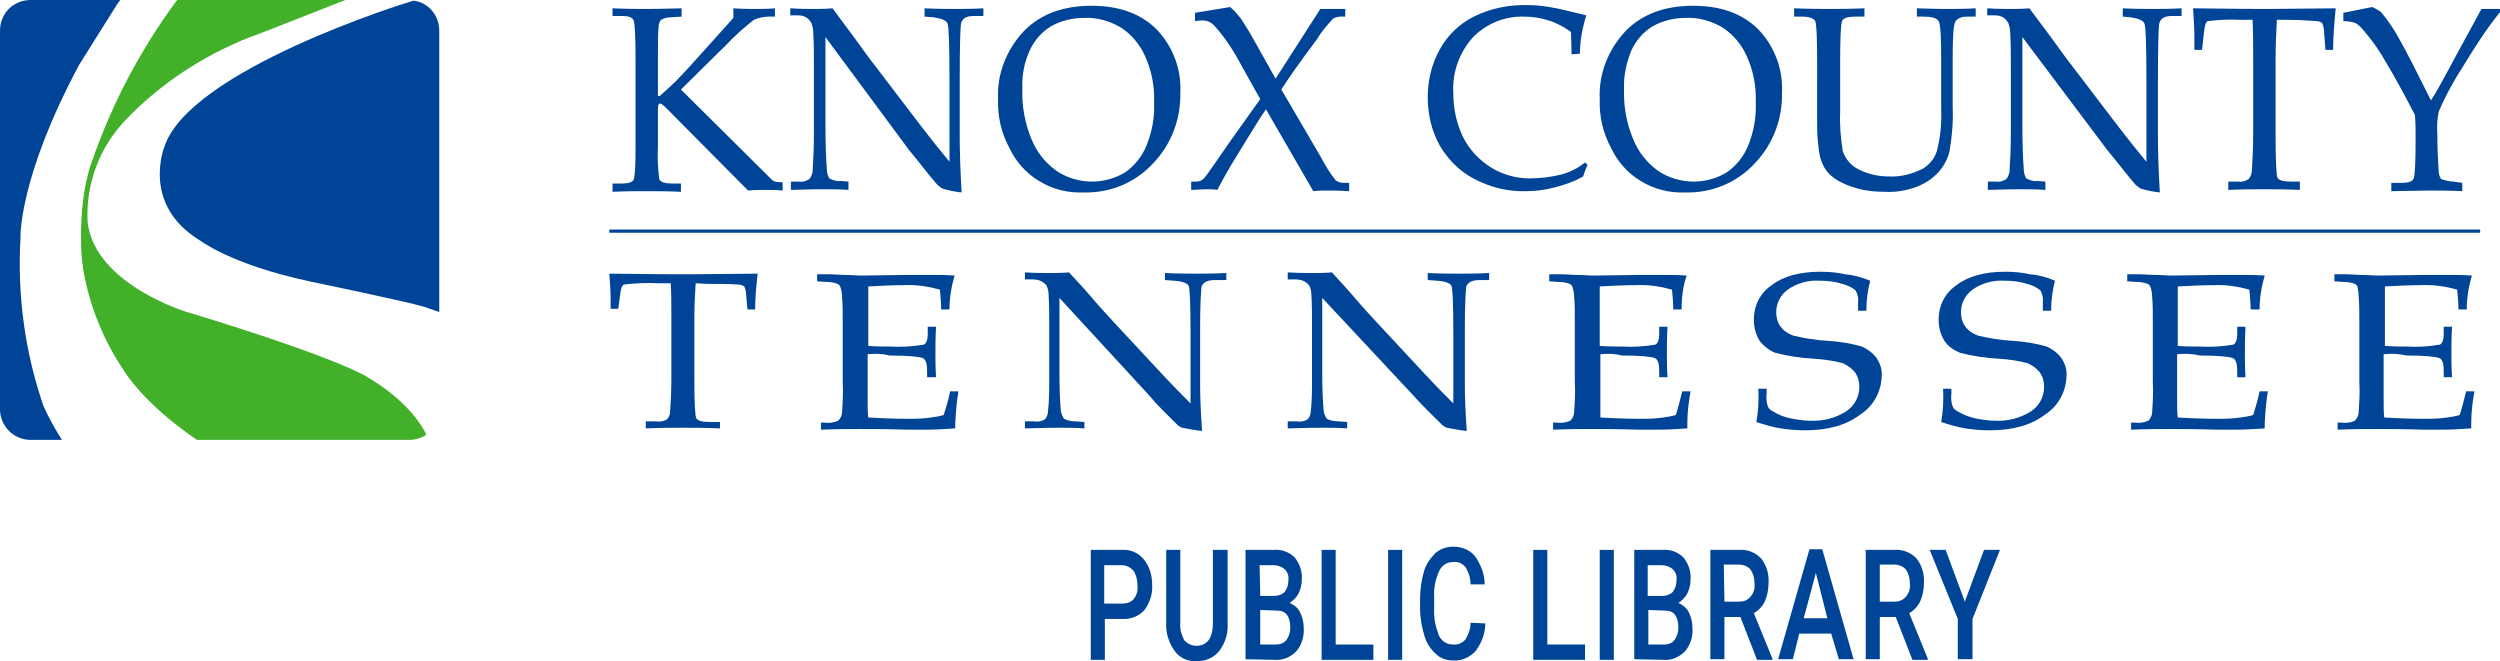 <?xml version="1.0" encoding="utf-8"?>
<!-- Generator: Adobe Illustrator 26.0.3, SVG Export Plug-In . SVG Version: 6.00 Build 0)  -->
<svg version="1.1" id="Layer_1" xmlns="http://www.w3.org/2000/svg" xmlns:xlink="http://www.w3.org/1999/xlink" x="0px" y="0px"
	 viewBox="0 0 391 103.4" style="enable-background:new 0 0 391 103.4;" xml:space="preserve">
<style type="text/css">
	.st0{fill:#004497;}
	.st1{fill:#43B02A;}
</style>
<g id="Group_5692" transform="translate(0 0)">
	<g>
		<g id="Group_5691" transform="translate(0 0)">
			<path id="Path_53240" class="st0" d="M108.8,44.3c-0.1,1.7-0.2,3.5-0.2,5.4v9.7c0,3.6,0.1,5.6,0.3,6c0.2,0.4,0.9,0.6,2.2,0.6h1.5
				V67c-2.3-0.1-4.2-0.1-5.8-0.1s-3.5,0-5.8,0.1v-1.1h1.6c0.6,0.1,1.2,0,1.7-0.3c0.3-0.3,0.5-0.7,0.5-1.2c0.1-1.3,0.2-3,0.2-5.1
				v-9.7c0-1.9,0-3.7-0.1-5.3h-2c-1.8-0.1-3.5,0-5.3,0.2c-0.3,0.1-0.5,0.6-0.6,1.5l-0.3,2.3h-1.2l0-2c0-0.8-0.1-2-0.2-3.5
				c7,0.1,11.1,0.1,12.4,0.1l10.8-0.1c-0.2,1.8-0.4,3.7-0.4,5.6h-1.2l-0.2-2.2c0-0.5-0.1-1-0.3-1.4c-0.3-0.2-0.6-0.3-1-0.3
				c-1.4-0.1-3.1-0.1-4.9-0.1L108.8,44.3z"/>
			<path id="Path_53241" class="st0" d="M135.7,55.4v4.2l0,2.4c0,1.5,0,2.6,0.1,3.3c1.9,0.1,3.9,0.2,6.1,0.2c1.2,0,2.4,0,3.7-0.2
				c0.7-0.1,1.4-0.2,2-0.4c0.3-1,0.7-2.2,1-3.7h1.3c-0.3,1.7-0.4,3.3-0.5,5l0,0.8c-1.5,0.1-3,0.2-4.4,0.2l-3.1,0
				c-3.4-0.1-5.9-0.1-7.4-0.1c-1.5,0-3.5,0-6.1,0.1v-1.1h0.6c0.7,0.1,1.4,0,2.1-0.3c0.4-0.4,0.6-0.9,0.6-1.4
				c0.1-1.6,0.2-3.1,0.1-4.7v-9.4c0-1.5,0-2.8-0.1-3.8c0-0.6-0.1-1.2-0.3-1.7c-0.1-0.2-0.2-0.3-0.4-0.4c-0.5-0.2-1.1-0.3-1.7-0.3
				l-1.5-0.1v-1.1h2.1l2.1,0.1c1.2,0,2,0.1,2.6,0.1l7.5-0.1l3.5,0c1.2,0,2.4,0,3.7,0.1c-0.5,1.7-0.8,3.5-0.8,5.3h-1.3
				c0-1-0.1-2.1-0.2-3.1c-1.8-0.5-3.7-0.8-5.6-0.7c-1.8,0-3.6,0.1-5.6,0.2c0,1.1,0,2.1,0,3.2l0,2.6v3.5c1.3,0.1,2.4,0.1,3.4,0.1
				c1.8,0.1,3.5,0,5.3-0.3c0.4-0.2,0.6-0.8,0.6-1.7v-1.1h1.3c-0.1,1.7-0.1,3.1-0.1,4.1c0,1.1,0,2.4,0.1,3.8H145v-1
				c0-1.1-0.2-1.8-0.7-2s-2.2-0.4-5.2-0.4C138,55.3,136.9,55.3,135.7,55.4"/>
			<path id="Path_53242" class="st0" d="M165.7,46.6v11.8c0,2.7,0.1,4.6,0.2,5.6c0,0.5,0.2,1,0.5,1.5c0.6,0.3,1.2,0.4,1.9,0.4
				l1.3,0.1V67c-1.4-0.1-2.7-0.1-3.8-0.1c-0.8,0-2.6,0-5.5,0.1v-1.1h1.4c0.6,0.1,1.2,0,1.7-0.3c0.3-0.3,0.5-0.8,0.5-1.2
				c0.2-1.7,0.2-3.4,0.2-5.1v-8.5c0-1.6,0-3.2-0.1-4.7c0-0.5-0.1-0.9-0.3-1.4c-0.2-0.3-0.5-0.5-0.8-0.7c-0.4-0.2-0.9-0.3-1.4-0.3
				h-1.2v-1.1c1.6,0.1,2.9,0.1,3.8,0.1c0.9,0,2,0,3.1-0.1c1.3,1.4,2.5,2.7,3.6,4c1.1,1.3,2.3,2.6,3.5,3.9l6.7,7.2
				c2.4,2.6,4.1,4.3,5.2,5.4V52.2c0-4.6-0.1-7.1-0.3-7.5c-0.2-0.4-0.9-0.7-2.3-0.8l-1.4-0.1v-1.1c2.1,0.1,3.7,0.1,4.9,0.1
				c1.2,0,2.8,0,4.7-0.1v1.1H190c-1.2,0-1.9,0.4-2.1,1.1c-0.2,2.5-0.2,5-0.2,7.5V60c0,2.1,0.1,4.5,0.3,7.4c-1-0.1-2.1-0.3-3.1-0.5
				c-0.3-0.1-0.6-0.3-0.8-0.5c-1.4-1.4-3-2.9-4.5-4.7L165.7,46.6z"/>
			<path id="Path_53243" class="st0" d="M206.8,46.6v11.8c0,2.7,0.1,4.6,0.2,5.6c0,0.5,0.2,1,0.5,1.5c0.6,0.3,1.2,0.4,1.9,0.4
				l1.3,0.1V67c-1.4-0.1-2.7-0.1-3.8-0.1c-0.8,0-2.6,0-5.5,0.1v-1.1h1.4c0.6,0.1,1.2,0,1.7-0.3c0.3-0.3,0.5-0.8,0.5-1.2
				c0.2-1.7,0.2-3.4,0.2-5.1v-8.5c0-1.6,0-3.2-0.1-4.7c0-0.5-0.1-0.9-0.3-1.4c-0.2-0.3-0.5-0.5-0.8-0.7c-0.4-0.2-0.9-0.3-1.4-0.3
				h-1.2v-1.1c1.6,0.1,2.9,0.1,3.8,0.1c0.9,0,2,0,3.1-0.1c1.3,1.4,2.5,2.7,3.6,4c1.1,1.3,2.3,2.6,3.5,3.9l6.7,7.2
				c2.4,2.6,4.1,4.3,5.2,5.4V52.2c0-4.6-0.1-7.1-0.3-7.5s-0.9-0.7-2.3-0.8l-1.4-0.1v-1.1c2.1,0.1,3.7,0.1,4.9,0.1
				c1.2,0,2.8,0,4.7-0.1v1.1h-1.5c-1.2,0-1.9,0.4-2.1,1.1c-0.2,2.5-0.2,5-0.2,7.5V60c0,2.1,0.1,4.5,0.3,7.4c-1-0.1-2.1-0.3-3.1-0.5
				c-0.3-0.1-0.6-0.3-0.8-0.5c-1.4-1.4-3-2.9-4.5-4.6L206.8,46.6z"/>
			<path id="Path_53244" class="st0" d="M250.3,55.4v4.2l0,2.4c0,1.5,0,2.6,0,3.3c1.9,0.1,4,0.2,6.1,0.2c1.2,0,2.4,0,3.7-0.2
				c0.7-0.1,1.4-0.2,2-0.4c0.4-1.2,0.7-2.5,1-3.7h1.3c-0.3,1.7-0.5,3.3-0.5,5l0,0.8c-1.5,0.1-3,0.2-4.4,0.2l-3.1,0
				c-3.4-0.1-5.9-0.1-7.4-0.1c-1.5,0-3.5,0-6.1,0.1v-1.1h0.6c0.7,0.1,1.4,0,2.1-0.3c0.4-0.4,0.6-0.9,0.6-1.4
				c0.1-1.6,0.2-3.1,0.1-4.7v-9.4c0-1.5,0-2.8-0.1-3.8c0-0.6-0.1-1.2-0.3-1.7c-0.1-0.2-0.2-0.3-0.4-0.4c-0.5-0.2-1.1-0.3-1.7-0.3
				l-1.5-0.1v-1.1h2.1l2.1,0.1c1.2,0,2,0.1,2.6,0.1l7.5-0.1l3.5,0c1.2,0,2.4,0,3.7,0.1c-0.6,1.7-0.8,3.5-0.8,5.3h-1.3
				c0-1-0.1-2.1-0.2-3.1c-1.8-0.5-3.7-0.8-5.7-0.7c-1.8,0-3.6,0.1-5.6,0.2c0,1.1,0,2.1,0,3.2l0,2.6v3.5c1.3,0.1,2.4,0.1,3.4,0.1
				c1.8,0.1,3.5,0,5.3-0.3c0.4-0.2,0.6-0.8,0.6-1.7v-1.1h1.3c-0.1,1.7-0.1,3.1-0.1,4.1c0,1.1,0,2.4,0.1,3.8h-1.3v-1
				c0-1.1-0.2-1.8-0.7-2c-0.5-0.2-2.2-0.4-5.2-0.4C252.6,55.3,251.5,55.3,250.3,55.4"/>
			<path id="Path_53245" class="st0" d="M292.5,43.9c-0.4,1.5-0.6,3.1-0.6,4.7h-1.3v-1.4c0.1-0.6-0.1-1.3-0.4-1.8
				c-0.6-0.5-1.3-0.8-2.1-1c-1.2-0.4-2.4-0.5-3.6-0.5c-1.7-0.1-3.5,0.4-4.9,1.4c-1.1,0.8-1.8,2.1-1.8,3.5c0,0.8,0.2,1.7,0.7,2.3
				c0.5,0.7,1.2,1.1,2,1.4c1.7,0.4,3.5,0.7,5.3,0.8c1.8,0.1,3.7,0.4,5.4,0.9c0.9,0.4,1.7,1,2.3,1.8c0.6,0.9,0.9,1.9,0.8,2.9
				c-0.1,2.4-1.3,4.6-3.3,5.9c-2.2,1.7-5.1,2.5-8.7,2.5c-1.3,0-2.5-0.1-3.8-0.3c-1.3-0.2-2.6-0.6-3.8-1c0.3-1.7,0.4-3.5,0.3-5.2h1.3
				v0.8c-0.1,0.7,0,1.4,0.2,2c0.2,0.4,0.5,0.6,0.9,0.8c0.8,0.5,1.6,0.8,2.5,1c1,0.2,2.1,0.4,3.2,0.4c2,0.1,4-0.4,5.7-1.5
				c1.3-0.9,2-2.3,2-3.8c0-0.8-0.2-1.6-0.7-2.3c-0.5-0.6-1.2-1.1-1.9-1.4c-1.5-0.4-3-0.6-4.5-0.7c-2-0.1-4-0.4-6-0.9
				c-1-0.4-1.9-1.1-2.5-1.9c-0.6-1-0.9-2.1-0.9-3.3c0-2.2,1-4.2,2.8-5.4c1.8-1.4,4.4-2.1,7.6-2.1c1.3,0,2.6,0.1,3.9,0.4
				C289.9,43,291.2,43.4,292.5,43.9"/>
			<path id="Path_53246" class="st0" d="M321.4,43.9c-0.4,1.5-0.6,3.1-0.6,4.7h-1.3v-1.4c0.1-0.6-0.1-1.3-0.4-1.8
				c-0.6-0.5-1.3-0.8-2.1-1c-1.2-0.4-2.4-0.5-3.6-0.5c-1.7-0.1-3.5,0.4-4.9,1.4c-1.1,0.8-1.8,2.1-1.8,3.5c0,0.8,0.2,1.7,0.7,2.3
				c0.5,0.7,1.2,1.1,2,1.4c1.7,0.4,3.5,0.7,5.3,0.8c1.8,0.1,3.7,0.4,5.4,0.9c0.9,0.4,1.7,1,2.3,1.8c0.6,0.9,0.9,1.9,0.8,2.9
				c-0.1,2.4-1.3,4.6-3.3,5.9c-2.2,1.7-5.1,2.5-8.7,2.5c-1.3,0-2.5-0.1-3.8-0.3c-1.3-0.2-2.6-0.6-3.8-1c0.3-1.7,0.4-3.5,0.3-5.2h1.3
				v0.8c-0.1,0.7,0,1.4,0.2,2c0.2,0.4,0.5,0.6,0.9,0.8c0.8,0.5,1.7,0.8,2.5,1c1,0.2,2.1,0.4,3.2,0.4c2,0.1,4-0.4,5.7-1.5
				c1.3-0.9,2-2.3,2-3.8c0-0.8-0.2-1.6-0.7-2.3c-0.5-0.6-1.2-1.1-1.9-1.4c-1.5-0.4-3-0.6-4.5-0.7c-2-0.1-4-0.4-6-0.9
				c-1-0.4-1.9-1-2.5-1.9c-0.6-1-0.9-2.1-0.9-3.3c0-2.2,1-4.2,2.8-5.4c1.8-1.4,4.4-2.1,7.6-2.1c1.3,0,2.6,0.1,3.9,0.4
				C318.9,43,320.2,43.4,321.4,43.9"/>
			<path id="Path_53247" class="st0" d="M340.5,55.4v4.2l0,2.4c0,1.5,0,2.6,0.1,3.3c1.9,0.1,3.9,0.2,6.1,0.2c1.2,0,2.4,0,3.7-0.2
				c0.7-0.1,1.4-0.2,2-0.4c0.3-1,0.7-2.2,1-3.7h1.3c-0.3,1.7-0.4,3.3-0.5,5l0,0.8c-1.5,0.1-3,0.2-4.4,0.2l-3,0
				c-3.4-0.1-5.9-0.1-7.4-0.1c-1.5,0-3.5,0-6.1,0.1v-1.1h0.6c0.7,0.1,1.4,0,2.1-0.3c0.4-0.4,0.6-0.9,0.6-1.4
				c0.1-1.6,0.2-3.1,0.1-4.7v-9.4c0-1.5,0-2.8-0.1-3.8c0-0.6-0.1-1.2-0.3-1.7c-0.1-0.2-0.2-0.3-0.4-0.4c-0.5-0.2-1.1-0.3-1.7-0.3
				l-1.5-0.1v-1.1h2.1l2.1,0.1c1.2,0,2,0.1,2.6,0.1l7.5-0.1l3.5,0c1.2,0,2.4,0,3.7,0.1c-0.5,1.7-0.8,3.5-0.8,5.3H352
				c0-1-0.1-2.1-0.2-3.1c-1.8-0.5-3.7-0.8-5.6-0.7c-1.8,0-3.6,0.1-5.6,0.2c0,1.1,0,2.1,0,3.2l0,2.6v3.5c1.3,0.1,2.4,0.1,3.4,0.1
				c1.8,0.1,3.5,0,5.3-0.3c0.4-0.2,0.6-0.8,0.6-1.7v-1.1h1.3c-0.1,1.7-0.1,3.1-0.1,4.1c0,1.1,0,2.4,0.1,3.8h-1.3v-1
				c0-1.1-0.2-1.8-0.7-2s-2.2-0.4-5.2-0.4C342.8,55.3,341.7,55.3,340.5,55.4"/>
			<path id="Path_53248" class="st0" d="M372.8,55.4V62c0,1.5,0,2.6,0.1,3.3c1.9,0.1,4,0.2,6.1,0.2c1.2,0,2.4,0,3.7-0.2
				c0.7-0.1,1.4-0.2,2-0.4c0.4-1.2,0.7-2.5,1-3.7h1.3c-0.3,1.7-0.5,3.3-0.5,5l0,0.8c-1.5,0.1-3,0.2-4.4,0.2l-3,0
				c-3.4-0.1-5.9-0.1-7.4-0.1c-1.5,0-3.5,0-6.1,0.1v-1.1h0.6c0.7,0.1,1.5,0,2.1-0.3c0.4-0.4,0.6-0.9,0.6-1.4
				c0.1-1.6,0.2-3.1,0.1-4.7v-9.4c0-1.5,0-2.8-0.1-3.8c0-0.6-0.1-1.2-0.2-1.7c-0.1-0.2-0.2-0.3-0.4-0.4c-0.5-0.2-1.1-0.3-1.7-0.3
				l-1.5-0.1v-1.1h2.1l2,0.1c1.2,0,2,0.1,2.6,0.1l7.5-0.1l3.6,0c1.2,0,2.4,0,3.7,0.1c-0.5,1.7-0.8,3.5-0.8,5.3h-1.3
				c0-1-0.1-2.1-0.2-3.1c-1.8-0.5-3.7-0.8-5.7-0.7c-1.8,0-3.6,0.1-5.6,0.2c0,1.1,0,2.1,0,3.2l0,2.6v3.5c1.3,0.1,2.4,0.1,3.4,0.1
				c1.8,0.1,3.5,0,5.2-0.3c0.4-0.2,0.6-0.8,0.6-1.7v-1.1h1.3c-0.1,1.7-0.1,3.1-0.1,4.1c0,1.1,0,2.4,0.1,3.8h-1.3v-1
				c0-1.1-0.2-1.8-0.7-2c-0.5-0.2-2.2-0.4-5.2-0.4C375.1,55.3,374,55.3,372.8,55.4"/>
			<path id="Path_53249" class="st0" d="M106.5,14l12.8,12.7l1.2,1.2c0.2,0.2,0.4,0.4,0.7,0.5c0.4,0.1,0.8,0.1,1.2,0.1v1.3
				c-1-0.1-1.9-0.1-2.7-0.1c-0.8,0-1.7,0-2.7,0.1l-12.9-13c-0.4-0.4-0.7-0.6-0.8-0.6c-0.3,0-0.4,0.2-0.4,0.8v6.1
				c-0.1,1.6,0,3.2,0.2,4.9c0.2,0.5,0.9,0.7,2,0.7h1.4v1.3c-2-0.1-3.8-0.1-5.4-0.1c-1.7,0-3.4,0-5.3,0.1v-1.3h1.5
				c1,0,1.6-0.2,1.8-0.6c0.2-0.4,0.3-2.1,0.3-5.1V9.4c0-3.6-0.1-5.7-0.3-6.2s-0.8-0.7-1.8-0.7h-1.5V1.3c2.3,0.1,4,0.1,5,0.1
				c0.7,0,2.7,0,5.8-0.1v1.3L105,2.7c-0.6,0-1.1,0.1-1.6,0.4c-0.3,0.3-0.4,0.8-0.4,1.2c-0.1,0.6-0.1,2.4-0.1,5.3v5.4h0.3
				c1-0.9,1.9-1.7,2.6-2.4s1.9-2,3.6-3.9l5.3-5.9V1.3c1.4,0.1,2.5,0.1,3.4,0.1c0.9,0,2,0,3.1-0.1v1.3h-1c-0.8,0-1.6,0.2-2.3,0.5
				c-1.5,1.2-3,2.5-4.3,3.9L106.5,14z"/>
			<path id="Path_53250" class="st0" d="M129.1,5.8v13.8c0,3.1,0.1,5.3,0.2,6.6c0,0.6,0.1,1.2,0.4,1.7c0.6,0.3,1.2,0.5,1.8,0.4
				l1.2,0.1v1.3c-1.4-0.1-2.6-0.1-3.7-0.1c-0.8,0-2.5,0-5.3,0.1v-1.3h1.3c0.6,0.1,1.1-0.1,1.6-0.4c0.3-0.4,0.5-0.9,0.5-1.4
				c0.1-1.5,0.2-3.5,0.2-6v-9.9c0-1.9,0-3.7-0.1-5.5c0-0.5-0.1-1.1-0.3-1.6c-0.2-0.3-0.4-0.6-0.7-0.8c-0.4-0.3-0.9-0.4-1.4-0.4h-1.2
				V1.3c1.6,0.1,2.8,0.1,3.6,0.1c0.9,0,1.9,0,3-0.1c1.2,1.6,2.4,3.2,3.5,4.7s2.2,3.1,3.4,4.6l6.4,8.4c2.3,3,4,5.1,5,6.3V12.5
				c0-5.4-0.1-8.3-0.3-8.8c-0.2-0.5-0.9-0.8-2.2-1l-1.4-0.1V1.3c2,0.1,3.6,0.1,4.7,0.1c1.2,0,2.7,0,4.5-0.1v1.2h-1.5
				c-1.2,0-1.8,0.4-2,1.2c-0.1,0.5-0.2,3.5-0.2,8.7v9c0,2.4,0.1,5.3,0.3,8.7c-1-0.1-2-0.3-3-0.6c-0.3-0.2-0.6-0.4-0.8-0.6
				c-1.4-1.6-2.8-3.5-4.4-5.4L129.1,5.8z"/>
			<path id="Path_53251" class="st0" d="M156.1,15.5c-0.2-3.9,1.3-7.7,4-10.6c2.6-2.7,6.2-4,10.6-4c4.3,0,7.7,1.2,10.2,3.7
				c2.5,2.6,3.9,6.2,3.7,9.9c0.1,4.1-1.4,8.1-4.3,11.1c-2.8,3-6.7,4.6-10.8,4.5c-2.5,0.1-4.9-0.5-7-1.8c-2-1.2-3.6-3-4.6-5.1
				C156.6,20.8,156,18.2,156.1,15.5 M159.9,13.9c-0.1,2.7,0.4,5.4,1.4,7.8c0.8,2,2.1,3.7,3.9,5c1.6,1.1,3.6,1.7,5.6,1.7
				c1.8,0,3.6-0.5,5.1-1.4c1.5-1,2.7-2.5,3.4-4.2c0.9-2.2,1.3-4.5,1.2-6.8c0.1-2.5-0.4-5-1.4-7.2c-0.8-1.8-2.1-3.4-3.8-4.5
				c-1.7-1-3.7-1.6-5.7-1.5c-1.8,0-3.6,0.4-5.2,1.3c-1.5,0.9-2.7,2.3-3.4,3.9C160.2,9.8,159.8,11.8,159.9,13.9"/>
			<path id="Path_53252" class="st0" d="M197.1,15.5l-2.8-5c-1.2-2.3-2.6-4.5-4.3-6.4c-0.5-0.6-1.2-0.9-1.9-0.9
				c-0.2,0-0.6,0-1.2,0.1V2l5.5-0.9c0.6,0.5,1.1,1.1,1.6,1.7c0.8,1.2,1.6,2.5,2.3,3.8l3.2,5.7l7-10.9h3.9v1.2h-0.7
				c-0.4,0-0.8,0.1-1.2,0.3c-0.9,1-1.8,2-2.5,3.2c-2.7,3.6-4.6,6.3-5.6,7.9l6.2,10.6c0.7,1.3,1.4,2.5,2.3,3.6
				c0.4,0.3,0.8,0.4,1.3,0.4h0.8v1.3c-1.4-0.1-2.6-0.1-3.3-0.1c-0.8,0-1.5,0-2.3,0.1L198,17.1c-1,1.4-2.3,3.6-4.1,6.5
				c-1.8,2.9-2.9,4.9-3.5,6.1c-0.6-0.1-1.2-0.1-1.8-0.1c-0.8,0-1.5,0.1-2.3,0.1v-1.3h0.8c0.5,0,0.9-0.2,1.2-0.5
				c0.3-0.3,1.7-2.3,4.1-5.8L197.1,15.5z"/>
			<path id="Path_53253" class="st0" d="M245.8,8.5L245.7,5c-1.1-0.8-2.2-1.4-3.5-1.8c-1.2-0.4-2.5-0.6-3.8-0.6
				c-3-0.1-6,1.1-8.1,3.3c-2.1,2.4-3.2,5.5-3,8.7c0,2.4,0.5,4.7,1.5,6.8c1,2,2.5,3.6,4.4,4.8c1.8,1.1,3.9,1.7,6,1.7
				c1.7,0,3.3-0.2,5-0.6c1.4-0.4,2.6-1,3.7-1.9l0.4,0.4c-0.3,0.6-0.5,1.2-0.7,1.8c-1.4,0.8-2.9,1.3-4.4,1.7c-1.5,0.4-3,0.6-4.5,0.6
				c-2.8,0.1-5.6-0.6-8.1-1.9c-2.3-1.2-4.1-3-5.4-5.2c-1.3-2.3-1.9-4.9-1.9-7.6c0-2.6,0.6-5.2,1.9-7.5c1.2-2.2,3.1-4,5.3-5.1
				c2.6-1.3,5.6-1.9,8.5-1.8c2.1,0,4.2,0.4,6.2,0.9c1.2,0.3,2.1,0.5,2.9,0.7c-0.6,1.9-1,4-1,6L245.8,8.5z"/>
			<path id="Path_53254" class="st0" d="M250.2,15.5c-0.2-3.9,1.3-7.7,4-10.6c2.6-2.7,6.2-4,10.6-4c4.3,0,7.7,1.2,10.2,3.7
				c2.5,2.6,3.9,6.2,3.7,9.9c0.1,4.1-1.4,8.1-4.3,11.1c-2.8,3-6.7,4.6-10.8,4.5c-2.5,0.1-4.9-0.5-7-1.8c-2-1.2-3.6-3-4.6-5.1
				C250.7,20.8,250.1,18.2,250.2,15.5 M254,13.9c-0.1,2.7,0.4,5.4,1.4,7.8c0.8,2,2.1,3.7,3.9,5c1.6,1.1,3.6,1.7,5.6,1.7
				c1.8,0,3.6-0.5,5.1-1.4c1.5-1,2.7-2.5,3.4-4.2c0.9-2.2,1.3-4.5,1.2-6.8c0.1-2.5-0.4-5-1.4-7.2c-0.8-1.8-2.1-3.4-3.8-4.5
				c-1.7-1-3.7-1.6-5.7-1.5c-1.8,0-3.6,0.4-5.2,1.3c-1.5,0.9-2.7,2.3-3.4,3.9C254.4,9.8,253.9,11.8,254,13.9"/>
			<path id="Path_53255" class="st0" d="M280.6,2.6V1.3c2.6,0.1,4.4,0.1,5.6,0.1c1.2,0,3,0,5.4-0.1v1.3h-1.4c-1.2,0-1.9,0.2-2.1,0.7
				c-0.2,0.5-0.3,2.6-0.3,6.5v7.8c-0.1,2,0.1,4,0.4,6c0.4,1.2,1.2,2.2,2.3,2.8c1.5,0.8,3.2,1.2,4.9,1.2c1.9,0.1,3.7-0.4,5.3-1.2
				c1-0.6,1.8-1.5,2.2-2.7c0.6-2.2,0.8-4.5,0.7-6.8V9.3c0-3.5-0.1-5.5-0.4-6c-0.3-0.5-1.1-0.7-2.4-0.7h-1V1.3
				c2.6,0.1,4.2,0.1,4.9,0.1c1.1,0,2.6,0,4.3-0.1v1.3h-1.3c-1,0-1.6,0.3-1.9,0.8c-0.3,0.6-0.4,2.5-0.4,5.9v7.5
				c0.1,2.3-0.1,4.6-0.5,6.9c-0.3,1.2-0.9,2.3-1.7,3.2c-0.9,1-2.1,1.8-3.4,2.3c-1.6,0.6-3.3,0.9-5,0.8c-1.7,0-3.5-0.2-5.2-0.8
				c-1.2-0.4-2.4-1-3.3-1.8c-0.8-0.7-1.3-1.7-1.6-2.7c-0.4-1.8-0.5-3.6-0.5-5.4l0-3.8V9.6c0-3.7-0.1-5.9-0.3-6.3s-0.9-0.7-2-0.7
				L280.6,2.6z"/>
			<path id="Path_53256" class="st0" d="M316.3,5.8v13.8c0,3.1,0.1,5.3,0.2,6.6c0,0.6,0.1,1.2,0.4,1.7c0.6,0.3,1.2,0.5,1.8,0.4
				l1.2,0.1v1.3c-1.4-0.1-2.6-0.1-3.7-0.1c-0.8,0-2.5,0-5.3,0.1v-1.3h1.3c0.6,0.1,1.1-0.1,1.6-0.4c0.3-0.4,0.5-0.9,0.5-1.4
				c0.1-1.5,0.2-3.5,0.2-6v-9.9c0-1.9,0-3.7-0.1-5.5c0-0.5-0.1-1.1-0.3-1.6c-0.2-0.3-0.4-0.6-0.7-0.8c-0.4-0.3-0.9-0.4-1.4-0.4h-1.2
				V1.3c1.6,0.1,2.8,0.1,3.6,0.1c0.9,0,1.9,0,3-0.1c1.2,1.6,2.4,3.2,3.5,4.7s2.2,3.1,3.4,4.6l6.4,8.4c2.3,3,4,5.1,5,6.3V12.5
				c0-5.4-0.1-8.3-0.3-8.8c-0.2-0.5-0.9-0.8-2.2-1L332,2.6V1.3c2,0.1,3.6,0.1,4.7,0.1c1.2,0,2.7,0,4.5-0.1v1.2h-1.5
				c-1.2,0-1.8,0.4-2,1.2c-0.1,0.5-0.2,3.5-0.2,8.7v9c0,2.4,0.1,5.3,0.3,8.7c-1-0.1-2-0.3-3-0.6c-0.3-0.2-0.6-0.4-0.8-0.6
				c-1.4-1.6-2.8-3.5-4.4-5.4L316.3,5.8z"/>
			<path id="Path_53257" class="st0" d="M356.1,3.1c-0.1,2-0.2,4.1-0.2,6.3v11.4c0,4.2,0.1,6.6,0.3,7s0.9,0.6,2.1,0.6h1.4v1.3
				c-2.2-0.1-4.1-0.1-5.6-0.1c-1.6,0-3.4,0-5.6,0.1v-1.3h1.6c0.6,0.1,1.1-0.1,1.6-0.4c0.3-0.4,0.5-0.9,0.5-1.4
				c0.1-1.6,0.2-3.6,0.2-6V9.3c0-2.2,0-4.3-0.1-6.2h-1.9c-1.7-0.1-3.4,0-5.1,0.2c-0.3,0.1-0.5,0.7-0.6,1.8l-0.3,2.7h-1.2l0-2.4
				c0-1-0.1-2.3-0.2-4.1c6.7,0.1,10.7,0.1,11.9,0.1l10.4-0.1c-0.2,2.2-0.4,4.4-0.4,6.5h-1.2l-0.2-2.6c0-0.6-0.1-1.1-0.3-1.6
				c-0.3-0.2-0.6-0.3-0.9-0.3c-1.4-0.1-2.9-0.2-4.7-0.2L356.1,3.1z"/>
			<path id="Path_53258" class="st0" d="M380.2,15.7c0.8-1.2,2-3.4,3.6-6.4l4.3-7.9h2.9v0.5c-2.1,2.6-3.9,5.4-5.6,8.2
				c-1.5,2.3-2.9,4.8-4,7.4c-0.2,1.1-0.3,2.2-0.2,3.4c0,2.4,0.1,4.3,0.2,5.7c0,0.5,0.1,1,0.4,1.4c0.6,0.2,1.3,0.4,1.9,0.4l1.4,0.2
				v1.3c-2.2-0.1-3.9-0.1-5.1-0.1l-6,0.1v-1.3h1.6c1.1,0,1.7-0.2,1.9-0.7c0.2-0.5,0.3-2.5,0.3-6.3c0-1.1,0-2.3-0.1-3.6
				c-1.6-3.1-3.1-5.9-4.5-8.2c-1-1.8-2.2-3.5-3.5-5c-0.4-0.5-0.8-0.9-1.3-1.2c-0.6-0.2-1.3-0.3-1.9-0.3V2c0.5-0.1,1.5-0.3,3-0.6
				l1.5-0.3c0.5,0.2,1,0.5,1.4,0.8c1.1,1.3,2.1,2.8,2.9,4.3C376.3,7.9,377.9,11.1,380.2,15.7"/>
			<rect id="Rectangle_2979" x="95.3" y="35.9" class="st0" width="292.6" height="0.5"/>
			<path id="Path_53259" class="st0" d="M25.7,23c0,0-3.6,8.9,5.4,14.5c0.1,0,4.7,3.8,17.3,6.5c0,0,15.4,3.2,18,4
				c0,0,1.1,0.4,2.3,0.8V4.8c0-2.4-1.7-4.4-4-4.7C63.5,0.4,29.5,11,25.7,23"/>
			<path id="Path_53260" class="st0" d="M3.2,37.3c0,0-0.4-9.3,9.2-27.2l5.9-9.4L18.8,0h-14C2.1,0,0,2.1,0,4.8V64
				c0,2.6,2.1,4.8,4.8,4.8h4.9c-1.1-1.7-2.1-3.5-2.9-5.3C3.9,55.1,2.7,46.2,3.2,37.3"/>
			<path id="Path_53261" class="st1" d="M57.5,59c-0.1-0.1-4.6-3-27.9-10.1c0.1,0.1-14.8-4.3-15.9-14.2c-0.3-6,1.9-11.8,6.1-16.1
				C25.2,13,31.8,8.7,39.1,5.8C39.3,5.8,47.4,2.6,54,0H27.7C22,7.7,17.5,16.2,14.4,25.2c0,0-2,4.7-1.7,13.5c0,0-0.1,9.2,6.7,19.3
				c0,0,3,5.1,11.4,10.8H64c1,0,1.9-0.3,2.7-0.8C65.4,65.4,62.7,62.1,57.5,59"/>
			<path id="Path_53262" class="st0" d="M172.8,96.8v6.4h-2.2V86h4.9c1.3-0.1,2.6,0.5,3.4,1.5c0.9,1.1,1.3,2.5,1.3,4
				c0.1,1.4-0.4,2.8-1.2,3.9c-0.9,1-2.2,1.5-3.5,1.4L172.8,96.8z M172.8,94.4h2.7c0.7,0,1.4-0.2,1.8-0.7c0.5-0.6,0.7-1.4,0.6-2.2
				c0-0.8-0.2-1.6-0.6-2.2c-0.4-0.5-1.1-0.9-1.8-0.9h-2.8V94.4z"/>
			<path id="Path_53263" class="st0" d="M192,86v11.5c0.1,1.6-0.4,3.1-1.3,4.3c-0.9,1.1-2.1,1.6-3.5,1.6c-1.4,0.1-2.7-0.5-3.5-1.6
				c-0.9-1.3-1.4-2.8-1.3-4.4V86h2.2v11.5c-0.1,0.9,0.2,1.8,0.6,2.6c0.5,0.6,1.2,0.9,1.9,0.9c1.7,0,2.6-1.2,2.6-3.6V86H192z"/>
			<path id="Path_53264" class="st0" d="M194.8,103.1V86h4.4c1.2-0.1,2.4,0.3,3.3,1.2c0.8,1,1.2,2.2,1.1,3.5c0,0.7-0.2,1.5-0.5,2.1
				c-0.3,0.6-0.8,1.1-1.4,1.5c0.7,0.3,1.3,0.8,1.6,1.4c0.4,0.8,0.6,1.6,0.6,2.5c0.1,1.3-0.3,2.7-1.2,3.7c-0.9,0.9-2.1,1.4-3.3,1.3
				L194.8,103.1z M197.1,93.2h2.2c0.6,0,1.2-0.2,1.6-0.6c0.4-0.5,0.6-1.1,0.6-1.8c0.1-0.7-0.1-1.3-0.6-1.8c-0.5-0.4-1.1-0.6-1.7-0.6
				h-2.2L197.1,93.2z M197.1,95.4v5.4h2.5c0.6,0,1.2-0.2,1.6-0.7c0.4-0.6,0.6-1.2,0.6-1.9c0-1.8-0.7-2.7-2-2.7L197.1,95.4z"/>
			<path id="Path_53265" class="st0" d="M208.9,100.8h5.9v2.4h-8.1V86h2.2V100.8z"/>
			<rect id="Rectangle_2980" x="217.1" y="86" class="st0" width="2.2" height="17.2"/>
			<path id="Path_53266" class="st0" d="M232.3,97.5c0,1.6-0.6,3.1-1.5,4.3c-0.9,1-2.2,1.6-3.5,1.5c-1,0-2-0.3-2.7-1
				c-0.8-0.7-1.5-1.7-1.8-2.8c-0.4-1.3-0.7-2.8-0.7-4.2v-1.6c0-1.5,0.2-2.9,0.6-4.3c0.3-1.1,1-2.1,1.8-2.9c0.8-0.7,1.8-1,2.8-1
				c1.3,0,2.6,0.5,3.4,1.5c0.9,1.3,1.5,2.8,1.5,4.4h-2.2c0-0.9-0.3-1.9-0.8-2.7c-0.5-0.6-1.2-0.9-1.9-0.8c-1,0-1.8,0.5-2.2,1.4
				c-0.6,1.3-0.9,2.7-0.8,4.2v1.5c-0.1,1.5,0.2,2.9,0.7,4.3c0.4,0.9,1.2,1.5,2.2,1.5c0.7,0.1,1.5-0.2,2-0.8c0.5-0.8,0.8-1.7,0.8-2.6
				L232.3,97.5z"/>
			<path id="Path_53267" class="st0" d="M242,100.8h5.9v2.4h-8.1V86h2.2V100.8z"/>
			<rect id="Rectangle_2981" x="250.2" y="86" class="st0" width="2.2" height="17.2"/>
			<path id="Path_53268" class="st0" d="M255.6,103.1V86h4.4c1.2-0.1,2.4,0.3,3.3,1.2c0.8,1,1.2,2.2,1.1,3.5c0,0.7-0.2,1.5-0.5,2.1
				c-0.3,0.6-0.8,1.1-1.4,1.5c0.7,0.3,1.3,0.8,1.6,1.4c0.4,0.8,0.6,1.6,0.6,2.5c0.1,1.3-0.3,2.7-1.2,3.7c-0.9,0.9-2.1,1.4-3.3,1.3
				L255.6,103.1z M257.8,93.2h2.2c0.6,0,1.2-0.2,1.6-0.6c0.4-0.5,0.6-1.1,0.6-1.8c0.1-0.7-0.1-1.3-0.6-1.8c-0.5-0.4-1.1-0.6-1.7-0.6
				h-2.2V93.2z M257.8,95.4v5.4h2.5c0.6,0,1.2-0.2,1.6-0.7c0.4-0.6,0.6-1.2,0.6-1.9c0-1.8-0.7-2.7-2-2.7L257.8,95.4z"/>
			<path id="Path_53269" class="st0" d="M272.2,96.5h-2.5v6.6h-2.2V86h4.5c1.3-0.1,2.5,0.4,3.4,1.3c0.9,1.1,1.3,2.5,1.2,3.9
				c0,1-0.2,2-0.6,2.9c-0.4,0.8-1,1.4-1.7,1.8l2.9,7.1v0.2h-2.4L272.2,96.5z M269.7,94.1h2.3c0.7,0,1.3-0.2,1.8-0.8
				c0.5-0.6,0.7-1.3,0.6-2.1c0-0.8-0.2-1.5-0.6-2.1c-0.4-0.5-1.1-0.8-1.8-0.8h-2.4L269.7,94.1z"/>
			<path id="Path_53270" class="st0" d="M286.4,99.1h-5l-1,4h-2.3l4.9-17.2h2l4.9,17.2h-2.3L286.4,99.1z M282.1,96.7h3.7l-1.8-7.1
				L282.1,96.7z"/>
			<path id="Path_53271" class="st0" d="M296.5,96.5H294v6.6h-2.2V86h4.5c1.3-0.1,2.5,0.4,3.4,1.3c0.9,1.1,1.3,2.5,1.2,3.9
				c0,1-0.2,2-0.6,2.9c-0.4,0.8-1,1.4-1.7,1.8l2.9,7.1v0.2h-2.4L296.5,96.5z M294,94.1h2.3c0.7,0,1.3-0.2,1.8-0.8
				c0.5-0.6,0.7-1.3,0.6-2.1c0-0.8-0.2-1.5-0.6-2.1c-0.4-0.5-1.1-0.8-1.8-0.8H294V94.1z"/>
			<path id="Path_53272" class="st0" d="M307.3,94.1l3-8.1h2.5l-4.3,10.8v6.3h-2.3v-6.3L301.8,86h2.5L307.3,94.1z"/>
		</g>
	</g>
</g>
</svg>
